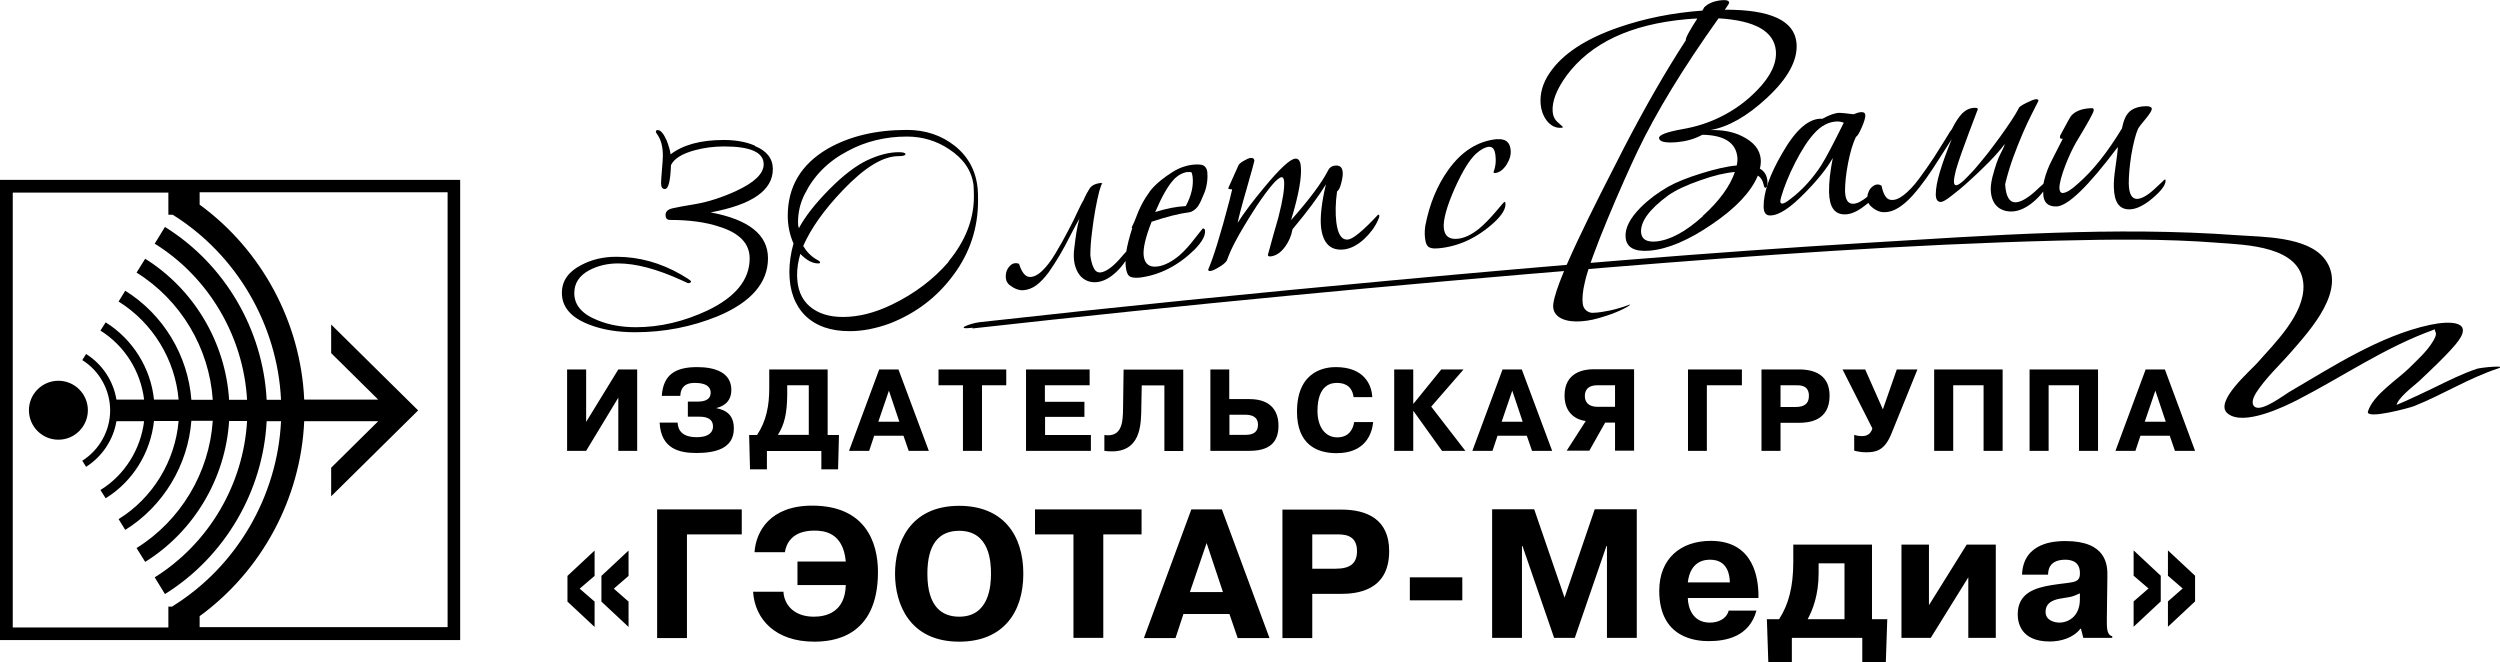 <?xml version="1.0" encoding="UTF-8"?>
<svg id="_Слой_2" data-name="Слой 2" xmlns="http://www.w3.org/2000/svg" viewBox="0 0 139.13 36.85">
  <g id="_Слой_1-2" data-name="Слой 1">
    <g>
      <path d="m9.36,34.92l1.75-.63-1.75.63H.71V10.72h8.66v1.23h.24c3.56,2.22,5.83,6.12,6.03,10.3h-.8c-.2-3.91-2.33-7.55-5.66-9.62l-.57.93c3.01,1.87,4.94,5.16,5.14,8.69h-1c-.2-3.19-1.95-6.15-4.67-7.85l-.48.77c2.46,1.53,4.05,4.2,4.24,7.08h-1.19c-.19-2.47-1.56-4.75-3.68-6.07l-.37.6c1.91,1.19,3.15,3.24,3.34,5.46h-1.37c-.18-1.75-1.18-3.36-2.69-4.3l-.29.46c1.35.84,2.24,2.27,2.43,3.84h-1.54c-.17-1.04-.79-1.98-1.69-2.54l-.21.34c.96.6,1.55,1.67,1.55,2.8s-.6,2.2-1.55,2.8l.21.34c.9-.57,1.52-1.51,1.69-2.54h1.54c-.19,1.56-1.08,3-2.43,3.83l.29.46c1.51-.93,2.5-2.54,2.69-4.3h1.37c-.19,2.22-1.43,4.28-3.34,5.46l.37.6c2.11-1.31,3.49-3.6,3.68-6.07h1.19c-.19,2.88-1.78,5.55-4.24,7.08l.48.77c2.72-1.69,4.47-4.66,4.67-7.84h1c-.2,3.53-2.13,6.82-5.14,8.7l.57.93c3.33-2.07,5.46-5.72,5.66-9.62h.8c-.2,4.18-2.47,8.09-6.04,10.3v.02s-.23,0-.23,0v1.15Zm1.75-.63c3.46-2.52,5.63-6.55,5.82-10.85h4.12l-2.62,2.59v1.59l4.84-4.78-4.84-4.78v1.59l2.62,2.59h-4.12c-.19-4.29-2.36-8.33-5.82-10.85v-.69h13.8v24.2h-13.8v-.63Zm-7.86-13.1c.91,0,1.64.74,1.64,1.64s-.73,1.64-1.64,1.64-1.64-.74-1.64-1.64.73-1.64,1.64-1.64m22.01-11.18H0v25.61h25.61V10.01h-.35Z"/>
      <path d="m119.36,23.47l.59-1.73.58,1.73h-1.17Zm.05-2.91l-1.68,4.53h1.11l.28-.84h1.63l.29.84h1.12l-1.68-4.53h-1.07Zm-5.4.88h1.69v3.65h1.06v-4.53h-3.81v4.53h1.06v-3.65Zm-5.31,0h1.69v3.65h1.06v-4.53h-3.81v4.53h1.06v-3.65Zm-3.92,1.33l-.98-2.21h-1.26l1.66,3.28c-.05.19-.19.43-.56.43-.19,0-.34-.03-.45-.07v.88c.23.06.43.09.67.09.52,0,1.01-.08,1.39-1.01l1.46-3.6h-1.15l-.77,2.21Zm-5.69-1.33h.83c.24,0,.75-.02.75.59,0,.44-.26.62-.75.62h-.83v-1.21Zm-1.06-.88v4.53h1.06v-1.56h1.01c.55,0,1.72-.09,1.72-1.51,0-1.11-.78-1.46-1.7-1.46h-2.09Zm-3.04.88h1.95v-.88h-3v4.53h1.05v-3.65Zm-5.11,0v1.2h-.95c-.63,0-.73-.36-.73-.61,0-.27.13-.59.69-.59h.99Zm0,2.08v1.56h1.06v-4.53h-2.27c-.5,0-1.6.15-1.6,1.46,0,1.01.67,1.36,1.18,1.42l-1.06,1.65h1.26l.88-1.56h.57Zm-6.31-.05l.59-1.73.58,1.73h-1.17Zm.05-2.91l-1.68,4.53h1.12l.28-.84h1.63l.29.84h1.12l-1.69-4.53h-1.07Zm-4.96,1.9h-.01v-1.9h-1.06v4.53h1.06v-2.22h.01l1.59,2.22h1.3l-1.9-2.46,1.8-2.07h-1.24l-1.54,1.9Zm-3.3,1.03c-.05.34-.25.85-.94.85s-1.1-.61-1.1-1.47c0-1.51.83-1.56,1.07-1.56s.84.03.94.79h1.04c-.03-.67-.44-1.67-2.03-1.67-.43,0-2.16.09-2.16,2.48,0,1.78,1.05,2.31,2.2,2.31,1.59,0,1.97-1.05,2.04-1.73h-1.05Zm-6.94-.41h.87c.45,0,.72.16.72.56s-.26.56-.69.56h-.9v-1.12Zm0-2.52h-1.06v4.53h2.17c1.06,0,1.62-.42,1.62-1.4,0-.69-.31-1.48-1.62-1.48h-1.12v-1.64Zm-6.96,4.53c1.89.26,2.02-1.2,2.05-2.07l.03-1.57h1.26v3.65h1.05v-4.53h-3.32l-.03,2.16c-.01.76-.05,1.62-1.04,1.48v.88Zm-3.31-2.73v-.92h2.49v-.88h-3.54v4.53h3.61v-.88h-2.55v-1.01h2.19v-.84h-2.19Zm-4.56-.92v3.65h1.06v-3.65h1.35v-.88h-3.77v.88h1.36Zm-4.71,2.03l.59-1.73.58,1.73h-1.17Zm.05-2.91l-1.68,4.53h1.12l.28-.84h1.63l.29.84h1.12l-1.69-4.53h-1.07Zm-3.92.88v2.76h-1.72c.37-.57.51-1.21.52-2.23v-.53h1.2Zm1.05,2.76v-3.64h-3.25v1.05c0,.96-.16,1.82-.68,2.6h-.44l.05,1.91h.94v-1.02h3.03v1.02h.93l.05-1.91h-.64Zm-9.35-.68c.07,1.48,1.13,1.69,2.05,1.69.98,0,2.08-.21,2.08-1.36,0-.7-.36-1.02-.99-1.14h0c.32-.07.85-.29.85-1.01,0-.96-.89-1.27-1.9-1.27-1.15,0-1.89.37-1.97,1.6h1.03c.03-.71.59-.72.82-.72.15,0,.87,0,.87.54,0,.45-.44.5-.74.5h-.53v.84h.63c.26,0,.77.03.77.55,0,.25-.16.59-.91.59s-1.04-.34-1.06-.81h-1.03Zm-4.09-.04v-2.92h-1.06v4.53h1.06l1.79-2.96v2.96h1.05v-4.53h-1.05l-1.79,2.92Z"/>
      <path d="m121.47,32.75l-.82.72v1.41l1.51-1.41v-1.43l-1.51-1.41v1.41l.82.71Zm-1.9,0l-.83.72v1.41l1.51-1.41v-1.43l-1.51-1.41v1.41l.83.71Zm-3.82.6c0,1.04-.75,1.3-1.12,1.3-.28,0-.79-.11-.79-.6,0-.58.57-.7.9-.75.6-.1.54-.07,1.01-.28v.33Zm-1.77-1.37c0-.77.66-.83.94-.83.17,0,.8,0,.83.68v.14c-.03.51-.44.41-1.56.59-.93.15-1.9.44-1.9,1.63,0,.43.15,1.51,1.78,1.51.63,0,1.31-.2,1.71-.71h.03l.13.51h1.61v-.09c-.29-.07-.31-.42-.3-.98l.03-2.37c.01-.61-.04-1.95-2.34-1.95-.56,0-2.34.06-2.41,1.87h1.46Zm-6.63,1.7v-3.37h-1.53v5.19h1.63l2.09-3.37v3.37h1.53v-5.19h-1.62l-2.1,3.37Zm-4.7-2.33v3.11h-2.05c.28-.52.61-1.34.61-2.57v-.54h1.44Zm-4.32,3.11l.08,2.39h1.31v-1.35h3.92v1.35h1.31l.08-2.39h-.85v-4.15h-4.38v.96c0,1.38-.26,2.37-.79,3.19h-.68Zm-4.4-2.05c.15-1.28,1.06-1.26,1.26-1.26.37,0,1.05.14,1.08,1.26h-2.34Zm2.27,1.59c-.13.46-.6.65-1.04.65-.99,0-1.22-.87-1.23-1.37h3.93v-.29c-.03-.63-.16-2.89-2.65-2.89-1.67,0-2.87.98-2.87,2.78,0,2.65,2.07,2.8,2.75,2.8.95,0,2.26-.23,2.66-1.7h-1.55Zm-9.69,1.5h1.13l1.76-5.11h.03v5.11h1.66v-7.16h-2.34l-1.68,4.92-1.69-4.92h-2.34v7.16h1.66v-5.11h.03l1.76,5.11Zm-8.05-2.09h2.92v-1.28h-2.92v1.28Zm-5.43-3.67h1.3c.38,0,1.19-.04,1.19.93,0,.7-.4.98-1.19.98h-1.3v-1.91Zm-1.66-1.39v7.16h1.66v-2.46h1.58c.86,0,2.7-.14,2.7-2.38,0-1.77-1.23-2.31-2.66-2.31h-3.28Zm-5.15,4.6l.93-2.73.91,2.73h-1.83Zm.08-4.6l-2.64,7.16h1.76l.44-1.34h2.56l.46,1.34h1.77l-2.65-7.16h-1.68Zm-6.56,1.39v5.76h1.66v-5.76h2.13v-1.39h-5.93v1.39h2.14Zm-6.36,4.58c-.93,0-1.77-.52-1.77-2.39,0-1.63.63-2.39,1.77-2.39,1.71,0,1.77,1.76,1.77,2.39s-.08,2.39-1.77,2.39m0,1.39c2.43,0,3.57-1.61,3.57-3.78s-1.14-3.78-3.57-3.78c-2.78,0-3.57,2.12-3.57,3.78s.79,3.78,3.57,3.78m-6.31-3.15c-.04,1.52-1.1,1.76-1.78,1.76-1.14,0-1.66-.71-1.69-1.39h-1.69c.1,1.55,1.26,2.78,3.4,2.78.96,0,3.55-.19,3.55-3.88,0-1.69-.73-3.69-3.66-3.69-2.34,0-3.13,1.43-3.21,2.59h1.69c.07-.47.4-1.2,1.63-1.2.5,0,1.61.06,1.76,1.72h-2.69v1.31h2.69Zm-8.84-2.82h3.05v-1.39h-4.71v7.16h1.66v-5.76Zm-4.07,3.02l.82-.71v-1.41l-1.51,1.41v1.43l1.51,1.41v-1.41l-.82-.72Zm-1.9,0l.83-.71v-1.41l-1.51,1.41v1.43l1.51,1.41v-1.41l-.83-.72Z"/>
      <path d="m54.11,18.28c11.74-1.31,23.5-2.43,35.28-3.39,8.37-.68,16.77-1.29,25.17-1.5,2.95-.07,5.91-.11,8.85.12,1.58.12,4.67.17,4.78,2.34.08,1.62-1.59,3.24-2.57,4.35-.37.42-2.41,2.16-1.66,2.8.87.75,3.18-.37,3.95-.77,2.5-1.29,4.84-2.91,7.51-3.87.49-.18-.05-.16.12.11.09.15-.08.43-.15.54-.33.55-.85,1.01-1.3,1.46-.66.65-2.03,1.51-2.31,2.43-.14.47,2.36-.21,2.57-.3,1.58-.63,3.05-1.56,4.66-2.09.63-.21-.93-.06-1.15.01-.85.28-1.65.69-2.45,1.08-.51.24-1.02.49-1.54.72-.23.1-.46.2-.7.3-.98.41.19-.04.19,0,0-.43,1-1.16,1.28-1.42.68-.65,1.38-1.29,2-2.01,1.15-1.35-.28-1.35-1.41-1.11-2.78.6-5.43,2.33-7.84,3.74-.25.14-1.54,1.14-1.92.81-.23-.2-.03-.57.08-.76.54-.84,1.33-1.56,1.99-2.32,1.05-1.21,3.11-3.46,1.84-5.13-.96-1.27-3.49-1.23-4.88-1.33-6.82-.5-13.75.01-20.56.42-8.79.53-17.56,1.27-26.33,2.08-7.7.71-15.4,1.48-23.09,2.34-.53.06-1.49.44-.38.31"/>
      <path d="m101.39,9.15c-.51.79-1.1,1.44-1.77,1.94-.2.16-.35.24-.44.24-.07,0-.1-.04-.1-.13,0-.06.02-.15.05-.25.16-.55.41-1.18.77-1.89.36-.7.71-1.25,1.05-1.62.39-.44.82-.67,1.29-.68.13,0,.25.02.37.07-.56,1.13-.96,1.9-1.23,2.33m19.07.84s-.17.18-.56.53c-.38.35-.7.53-.96.54-.29,0-.45-.28-.46-.86,0-.41.04-.94.14-1.58.12-.69.25-1.19.39-1.49.04-.07.18-.25.43-.55.21-.26.32-.43.32-.53,0-.1-.11-.15-.31-.15-.34,0-.62.08-.84.23-.21.15-.37.41-.46.8l-.05.21c-.8,1.32-1.62,2.36-2.48,3.1-.36.33-.64.49-.82.49-.11,0-.17-.09-.18-.27,0-.26.11-.69.34-1.29.21-.53.41-.95.59-1.26.66-1.09.99-1.68.98-1.79,0-.08-.03-.11-.1-.11-.52.01-.91.15-1.15.42-.05.05-.25.42-.61,1.09-.01.04-.02.07-.02.1,0,.07.04.1.12.09h.04c-.46.89-.7,1.38-.74,1.46-.17.39-.28.74-.34,1.05-.05.05-.11.1-.18.16-.08.07-.18.16-.29.27-.44.39-.8.59-1.08.6-.35,0-.54-.33-.58-1.01.12-.5.27-.99.44-1.47.18-.48.35-.92.53-1.34.18-.41.35-.78.51-1.09.16-.32.28-.56.37-.73v-.02c0-.05-.04-.08-.12-.08-.05,0-.13.02-.23.06-.1.04-.21.09-.31.14-.11.05-.21.11-.3.17-.09.06-.14.11-.15.17-.09.17-.22.39-.4.66-.18.27-.38.56-.61.88-.22.31-.47.63-.72.96-.26.33-.5.61-.72.87-.23.25-.43.46-.61.63-.18.16-.32.25-.41.25-.08,0-.12-.07-.12-.21,0-.14.04-.35.11-.63.08-.28.18-.59.31-.95.13-.35.27-.74.42-1.15.15-.41.31-.83.47-1.24.01-.01.02-.03.02-.04,0-.07-.05-.09-.16-.09-.27,0-.5.11-.7.3-.19.2-.39.49-.59.9-.05.05-.17.23-.35.54-.19.31-.41.66-.66,1.05-.26.39-.53.78-.82,1.17-.29.39-.58.69-.85.9-.27.21-.52.3-.74.26-.23-.04-.39-.3-.49-.79-.02,0-.04-.01-.05-.02,0-.01-.02-.02-.03-.02,0,0,0,0,0,0-.12-.04-.23-.03-.33.03-.13.07-.23.18-.29.31-.05.1-.08.21-.09.32-.31.25-.57.39-.8.39-.28,0-.43-.23-.44-.72,0-.41.05-.93.17-1.55.12-.62.27-1.11.44-1.46.08-.03.18-.2.32-.52.14-.32.2-.54.2-.66,0-.13-.07-.19-.21-.19-.11,0-.26.04-.44.12-.45-.06-.71-.08-.79-.08-.23,0-.55.11-.95.33-.73-.05-1.48.59-2.23,1.91-.71,1.21-1.05,2.2-1.04,2.98,0,.33.13.5.37.49.49,0,1.14-.44,1.96-1.29.68-.69,1.19-1.33,1.52-1.91-.15.75-.22,1.38-.21,1.91.02.83.31,1.24.89,1.23.32,0,.68-.16,1.07-.46.08-.06.16-.12.23-.18.03.06.06.11.11.16.25.24.5.36.77.36s.52-.08.78-.24c.26-.16.52-.38.79-.68.26-.29.52-.62.77-.97.25-.35.49-.72.73-1.1.24-.38.47-.74.69-1.08-.28.68-.5,1.29-.66,1.82-.16.53-.23.95-.23,1.26,0,.28.1.42.28.42.1,0,.3-.11.59-.34.29-.22.62-.49.98-.82.36-.32.72-.67,1.09-1.04.36-.37.67-.71.9-1.03-.02.11-.1.29-.24.55-.14.26-.29.69-.45,1.3-.08.33-.11.62-.08.87.03.24.1.44.2.59.1.15.24.27.4.34.16.08.34.11.53.11.37,0,.75-.16,1.14-.46.25-.2.46-.41.64-.65,0,.03,0,.07,0,.09,0,.5.25.75.73.74.63-.01,1.77-1.11,3.42-3.31,0,.19-.05.56-.13,1.12-.07.46-.1.84-.09,1.12.02.83.3,1.24.87,1.23.32,0,.68-.16,1.09-.46.62-.49.93-.87.92-1.15,0-.02,0-.04-.02-.04"/>
      <path d="m83.33,7.74c-1.07.1-1.99.67-2.74,1.73-.62.87-1.04,1.9-1.27,3.1-.03.21-.04.42-.02.62.02.24.07.41.14.49.09.12.29.17.61.14,1.12-.1,2.16-.58,3.11-1.45.44-.41.65-.76.62-1.06,0-.05-.02-.08-.05-.07-.03,0-.18.17-.46.51-.34.4-.66.73-.95.97-.43.35-.84.54-1.22.57-.46.04-.71-.16-.75-.61-.04-.44.16-1.18.61-2.2.44-.98.84-1.62,1.2-1.94.26-.23.49-.35.7-.37.22-.02.34.16.37.53.03.29,0,.55-.08.78-.02.04-.03.07-.03.1,0,.04.03.05.08.05.24-.02.45-.18.64-.46.18-.29.26-.56.23-.83-.04-.43-.29-.63-.75-.59"/>
      <path d="m94.77,12.03c-.96.87-1.84,1.34-2.62,1.41-.51.04-.78-.12-.82-.49-.05-.61.46-1.31,1.53-2.09.42-.29,1.02-.57,1.78-.83.72-.26,1.36-.41,1.91-.46-.27.79-.86,1.61-1.79,2.45m3.18-2.64c.05-.18.06-.36.05-.52-.05-.54-.39-.96-1.04-1.28-.5-.25-1.09-.36-1.77-.34.99-.17,2.04-.76,3.14-1.78,1.19-1.1,1.74-2.12,1.66-3.06-.11-1.25-1.44-1.87-3.99-1.86.16-.22.24-.35.24-.39,0-.11-.14-.16-.4-.14-.43.04-.76.17-.99.4-.03.07-.07.13-.1.18-1.65.12-3.2.43-4.65.93-1.86.64-3.14,1.49-3.85,2.54-.39.57-.55,1.16-.5,1.74.03.34.14.64.33.9.23.3.51.44.83.41.05,0,.08-.02.08-.04,0-.01-.09-.09-.27-.25-.18-.15-.28-.35-.3-.59-.05-.57.21-1.25.77-2.02,1.35-1.82,3.57-2.86,6.67-3.14.2-.02.41-.03.61-.04-.45.7-.67,1.1-.64,1.21-1.17,1.8-2.31,3.8-3.45,6-1.54,3.01-4.03,7.83-3.93,8.87.05.57.7.84,1.58.77.46-.04.77-.11,1.39-.31.71-.23,1.31-.55,1.32-.63,0,0-.62.24-1.19.35-.23.04-.53.11-.91.12-.22,0-.52-.16-.55-.53-.03-.29,0-.67.11-1.13.27-1.37,2.12-5.61,2.93-7.31,1.05-2.2,2.56-4.67,4.52-7.42,2.03.12,3.09.72,3.19,1.8.06.7-.29,1.43-1.04,2.2-.6.62-1.29,1.12-2.07,1.5-.63.31-1.31.53-2.05.66-.91.16-1.36.33-1.34.51.02.2.36.28,1.02.22.51-.05.97-.18,1.39-.41,1.22.02,1.87.44,1.95,1.26.01.14,0,.29-.04.45-.51.04-1.16.19-1.94.43-.78.24-1.41.49-1.87.75-.59.34-1.1.72-1.54,1.16-.6.61-.88,1.16-.83,1.67.05.56.5.8,1.34.73,1.01-.09,2.17-.58,3.48-1.48,1.31-.89,2.16-1.79,2.54-2.7.16.1.27.27.32.51.02.11.05.17.09.17.1,0,.14-.13.12-.38-.03-.31-.16-.53-.41-.68"/>
      <path d="m66.07,9.58c.11-.01.19-.01.22,0,.03.02.06.1.08.24.06.51-.06,1.06-.38,1.65-.49.02-1.06.13-1.7.33.38-.89.71-1.45,1-1.77.04-.05.07-.08.1-.11.1-.09.22-.18.35-.24.14-.07.25-.09.33-.11m.89,3.12s-.15.17-.42.52c-.31.41-.61.75-.9,1-.43.36-.84.57-1.22.62-.46.06-.71-.14-.77-.58-.05-.41.1-1.05.44-1.91.84-.28,1.55-.46,2.12-.53.07,0,.35-.14.49-.38s.13-.24.31-.66c.18-.42.21-.92.18-1.19-.03-.23-.14-.37-.33-.41h0s0,0,0,0c0,0,0,0-.01,0-.11-.02-.8-.1-1.59.4-1.04.65-1.34,1.18-1.34,1.19-.2.27-.38.59-.55.97-.11.27-.19.48-.25.63-.09.18-.14.28-.14.29,0,.01,0,.03.03.05-.16.5-.27.93-.33,1.3-.04.05-.09.09-.14.15-.07.08-.16.18-.26.3-.4.44-.74.67-1.02.71-.18.02-.31-.07-.4-.26-.09-.19-.15-.43-.18-.69,0-.39.03-.81.09-1.27.05-.46.12-.89.19-1.29.07-.4.15-.74.22-1.02.08-.27.13-.41.17-.42l-.1-.03c-.29.04-.5.14-.61.31-.11.17-.23.39-.35.67-.05.06-.14.25-.3.58-.15.33-.33.7-.55,1.11-.21.41-.45.83-.7,1.25-.25.42-.5.75-.75.98-.25.24-.49.35-.71.33-.23-.02-.42-.26-.57-.73-.16-.06-.3-.04-.42.04-.12.09-.2.2-.26.34-.05.14-.07.29-.05.44.02.15.09.27.2.36.27.21.53.31.78.29.25-.02.49-.11.72-.28.23-.17.45-.41.67-.7.21-.3.42-.62.62-.96.2-.34.39-.69.57-1.05.18-.36.36-.69.53-.99-.07.26-.13.52-.17.79-.04.27-.08.54-.11.82-.05.34-.04.64.01.89.06.25.15.46.27.62.12.16.27.27.44.34.17.07.35.09.54.07.37-.04.73-.24,1.09-.58.2-.19.36-.39.5-.6,0,.12,0,.23.01.32.03.24.08.4.16.49.1.11.31.15.61.12,1.12-.14,2.14-.66,3.06-1.56.42-.43.62-.79.58-1.08,0-.05-.03-.07-.07-.07"/>
      <path d="m76.7,11.94c-.83.89-1.39,1.35-1.67,1.39-.36.04-.57-.27-.66-.95-.06-.51-.05-1.09.04-1.73.1-.06.18-.23.24-.49.07-.27.09-.47.07-.61-.03-.26-.18-.37-.45-.33-.15.02-.27.1-.34.23-.37.73-1.07,1.66-2.08,2.8.43-1.41.61-2.42.54-3.03-.03-.28-.14-.41-.32-.39-.29.04-.85.56-1.68,1.56-.65.78-1.16,1.45-1.51,2.01.03-.2.19-.83.5-1.9.29-1.01.43-1.53.43-1.56-.01-.11-.08-.16-.21-.15-.1.01-.23.07-.4.17-.17.1-.27.19-.29.27l-.56,1.25s.04.05.11.05c.07,0,.11,0,.11.02l-.14.58c-.5,1.91-.9,3.2-1.19,3.87,0,.07.04.09.13.08.11-.01.29-.1.53-.25.24-.15.37-.28.4-.39.12-.34.27-.66.44-.98.28-.54.68-1.2,1.19-1.99.7-1.04,1.16-1.58,1.39-1.61.08,0,.12.06.14.2.04.37-.06,1.04-.31,2.02-.2.68-.39,1.37-.58,2.07,0,.02-.01.03-.01.04,0,.06.06.09.16.08.31-.04.58-.23.82-.57.2-.28.33-.6.39-.94.83-.99,1.45-1.83,1.86-2.5-.25,1.05-.33,1.85-.27,2.4.11.9.54,1.31,1.29,1.22.37-.05.74-.24,1.11-.58.33-.31.59-.65.76-1.03.06-.12.09-.22.08-.28,0-.02-.02-.04-.04-.03"/>
      <path d="m52.8,14.56c-.84.98-1.9,1.78-3.16,2.39-.95.46-1.86.69-2.73.69-.78,0-1.4-.2-1.86-.6-.46-.4-.69-.98-.69-1.74,0-.38.06-.77.18-1.17.34.35.67.53.99.53.08,0,.11-.02.11-.05,0-.05-.06-.1-.18-.16-.32-.18-.57-.44-.76-.76.43-.98,1.16-2.01,2.2-3.1,1.21-1.27,2.24-1.9,3.1-1.9.26,0,.39-.04.39-.11s-.12-.11-.37-.11c-.54,0-1.12.15-1.76.45-.63.3-1.34.84-2.11,1.62-.77.78-1.34,1.5-1.69,2.16-.03-.08-.05-.18-.05-.3,0-.57.12-1.1.37-1.59.51-1.03,1.3-1.83,2.39-2.4.99-.54,2.1-.81,3.3-.81.87,0,1.66.24,2.36.71.79.52,1.25,1.19,1.35,2,.01.2.02.41.02.62,0,1.27-.47,2.48-1.42,3.63m1.63-4.05c-.09-.99-.52-1.79-1.27-2.39-.76-.6-1.65-.89-2.67-.89-1.73,0-3.2.35-4.43,1.06-1.47.87-2.2,2.11-2.2,3.72,0,.55.11,1.06.32,1.54-.15.54-.23,1.06-.23,1.58,0,1.04.3,1.85.88,2.43.59.58,1.41.87,2.47.87.73,0,1.49-.15,2.27-.44,1.44-.57,2.61-1.46,3.52-2.7.91-1.23,1.36-2.6,1.36-4.12,0-.24,0-.47-.02-.67m-12.39-2.39c-.47-.21-1.06-.32-1.74-.32-1.29,0-2.27.27-2.96.8-.03-.23-.11-.5-.23-.8-.17-.37-.33-.55-.48-.55-.08,0-.11.03-.11.09,0,.03.02.07.05.11.23.31.34.71.34,1.22,0,.17-.02.42-.05.77s-.05.6-.05.77c0,.21.07.32.21.32.2,0,.31-.44.34-1.33.18-.37.63-.64,1.33-.83.52-.14,1.06-.21,1.63-.21,1.47,0,2.2.33,2.2.99,0,.52-.51,1.02-1.54,1.49-.76.35-1.52.6-2.27.73-.57.09-.98.17-1.25.23-.27.06-.4.18-.4.37s.08.28.25.28c1.06,0,1.97.12,2.72.37,1.14.35,1.71.94,1.71,1.77,0,1.19-.79,2.16-2.37,2.91-1.31.61-2.63.92-3.96.92-.8,0-1.51-.13-2.14-.39-.86-.34-1.29-.84-1.29-1.51,0-.55.28-.98.85-1.28.46-.24.99-.37,1.59-.37.98,0,2.16.31,3.54.94l.35.16c.11-.01.16-.04.16-.07v-.05c-.06-.06-.24-.18-.53-.35-1.16-.67-2.37-1-3.62-1-.72,0-1.37.15-1.95.46-.72.37-1.08.88-1.08,1.55,0,.8.52,1.39,1.56,1.78.73.28,1.58.41,2.52.41,1.61,0,3.14-.3,4.59-.89,1.86-.78,2.8-1.86,2.8-3.23,0-1.3-1.06-2.15-3.19-2.55,2.31-.43,3.46-1.23,3.46-2.41,0-.58-.33-1.01-.99-1.28"/>
    </g>
  </g>
</svg>